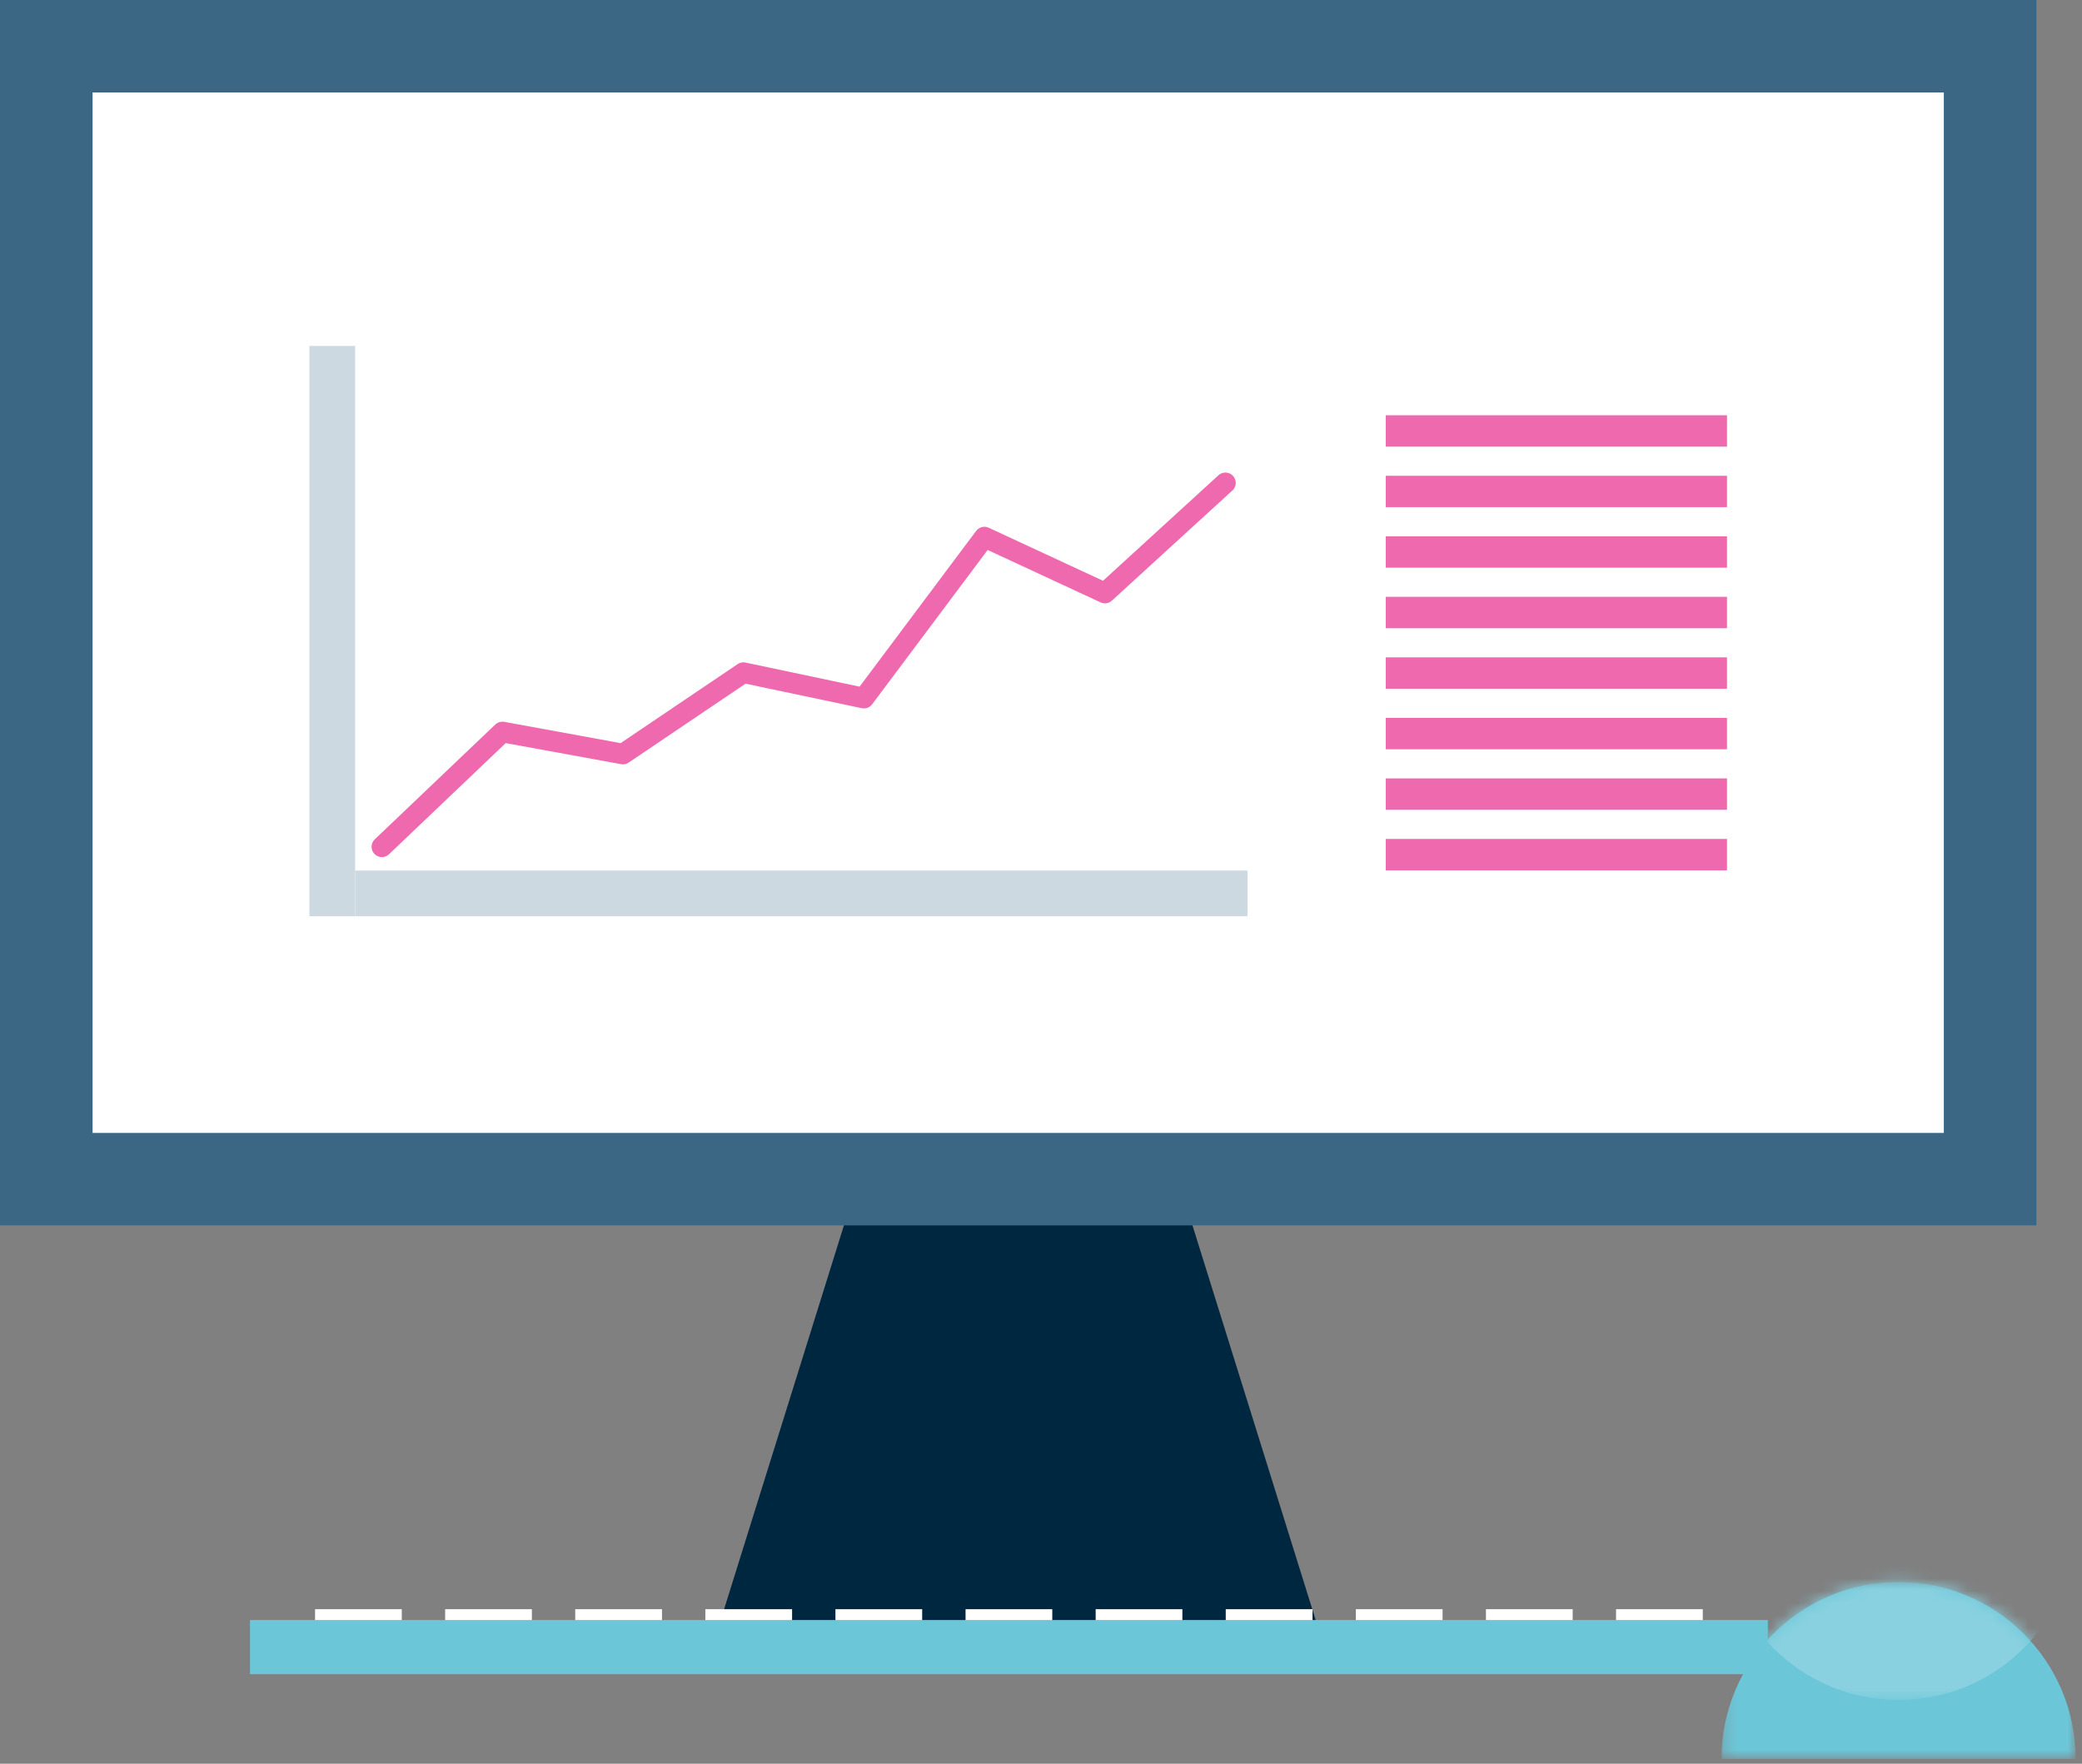<?xml version="1.0" encoding="UTF-8" standalone="no"?>
<svg width="170px" height="144px" viewBox="0 0 170 144" version="1.1" xmlns="http://www.w3.org/2000/svg" xmlns:xlink="http://www.w3.org/1999/xlink">
    <rect x="0" y="0" width="170" height="144" fill="#808080" stroke="none"/>
    <!-- Generator: Sketch 46.2 (44496) - http://www.bohemiancoding.com/sketch -->
    <title>m-plan-investing</title>
    <desc>Created with Sketch.</desc>
    <defs>
        <polygon id="path-1" points="29.147 15.22 0.229 15.22 0.229 0.775 29.147 0.775"></polygon>
        <path d="M0.25,10.405 C2.235,4.794 7.591,0.775 13.886,0.775 C20.181,0.775 25.537,4.794 27.522,10.405 L0.25,10.405 L0.25,10.405 Z" id="path-3"></path>
    </defs>
    <g id="T2-:-Plan-homepage" stroke="none" stroke-width="1" fill="none" fill-rule="evenodd">
        <g id="Large-Devices-(-≥-1200px-)-1.1" transform="translate(-631, -425)">
            <g id="Intro" transform="translate(170, 222)">
                <g id="m-plan-investing" transform="translate(461, 203)">
                    <polygon id="Fill-1" fill="#002740" points="92.526 84.539 73.75 84.539 58.633 132.958 107.643 132.958"></polygon>
                    <polygon id="Fill-2" fill="#3B6684" points="0 100.049 166.275 100.049 166.275 2.84217094e-14 0 2.84217094e-14"></polygon>
                    <polygon id="Fill-3" fill="#FFFFFF" points="7.559 92.499 158.718 92.499 158.718 7.551 7.559 7.551"></polygon>
                    <g id="Group-6" transform="translate(140.333, 128.39)">
                        <mask id="mask-2" fill="white">
                            <use xlink:href="#path-1"></use>
                        </mask>
                        <g id="Clip-5"></g>
                        <path d="M0.229,15.22 C0.229,7.242 6.702,0.775 14.688,0.775 C22.673,0.775 29.147,7.242 29.147,15.22" id="Fill-4" fill="#6BC6D8" mask="url(#mask-2)"></path>
                    </g>
                    <g id="Group-9" transform="translate(141.135, 128.39)">
                        <mask id="mask-4" fill="white">
                            <use xlink:href="#path-3"></use>
                        </mask>
                        <g id="Clip-8"></g>
                        <path d="M28.345,-4.041 C28.345,3.937 21.872,10.405 13.886,10.405 C5.901,10.405 -0.572,3.937 -0.572,-4.041" id="Fill-7" fill="#89D1E0" mask="url(#mask-4)"></path>
                    </g>
                    <g id="Group-34" transform="translate(20.045, 27.647)">
                        <polygon id="Fill-10" fill="#CCD9E0" points="8.955 47.164 81.815 47.164 81.815 43.431 8.955 43.431"></polygon>
                        <polygon id="Fill-12" fill="#CCD9E0" points="5.218 47.164 8.955 47.164 8.955 0.598 5.218 0.598"></polygon>
                        <polyline id="Stroke-13" stroke="#EF69AE" stroke-width="1.685" stroke-linecap="round" stroke-linejoin="round" points="11.138 41.49 20.977 32.117 30.817 33.916 40.656 27.274 50.495 29.35 60.334 16.205 70.174 20.771 80.013 11.778"></polyline>
                        <polygon id="Fill-14" fill="#EF69AE" points="93.108 8.819 120.968 8.819 120.968 6.256 93.108 6.256"></polygon>
                        <polygon id="Fill-15" fill="#EF69AE" points="93.108 13.76 120.968 13.76 120.968 11.198 93.108 11.198"></polygon>
                        <polygon id="Fill-16" fill="#EF69AE" points="93.108 18.703 120.968 18.703 120.968 16.14 93.108 16.14"></polygon>
                        <polygon id="Fill-17" fill="#EF69AE" points="93.108 23.645 120.968 23.645 120.968 21.082 93.108 21.082"></polygon>
                        <polygon id="Fill-18" fill="#EF69AE" points="93.108 28.586 120.968 28.586 120.968 26.024 93.108 26.024"></polygon>
                        <polygon id="Fill-19" fill="#EF69AE" points="93.108 33.528 120.968 33.528 120.968 30.965 93.108 30.965"></polygon>
                        <polygon id="Fill-20" fill="#EF69AE" points="93.108 38.47 120.968 38.47 120.968 35.908 93.108 35.908"></polygon>
                        <polygon id="Fill-21" fill="#EF69AE" points="93.108 43.412 120.968 43.412 120.968 40.849 93.108 40.849"></polygon>
                        <polygon id="Fill-22" fill="#FFFFFF" points="5.68 105.507 12.761 105.507 12.761 103.738 5.68 103.738"></polygon>
                        <polygon id="Fill-23" fill="#FFFFFF" points="16.302 105.507 23.385 105.507 23.385 103.738 16.302 103.738"></polygon>
                        <polygon id="Fill-24" fill="#FFFFFF" points="26.925 105.507 34.008 105.507 34.008 103.738 26.925 103.738"></polygon>
                        <polygon id="Fill-25" fill="#FFFFFF" points="37.548 105.507 44.631 105.507 44.631 103.738 37.548 103.738"></polygon>
                        <polygon id="Fill-26" fill="#FFFFFF" points="48.171 105.507 55.253 105.507 55.253 103.738 48.171 103.738"></polygon>
                        <polygon id="Fill-27" fill="#FFFFFF" points="58.795 105.507 65.876 105.507 65.876 103.738 58.795 103.738"></polygon>
                        <polygon id="Fill-28" fill="#FFFFFF" points="69.418 105.507 76.499 105.507 76.499 103.738 69.418 103.738"></polygon>
                        <polygon id="Fill-29" fill="#FFFFFF" points="80.04 105.507 87.122 105.507 87.122 103.738 80.04 103.738"></polygon>
                        <polygon id="Fill-30" fill="#FFFFFF" points="90.663 105.507 97.745 105.507 97.745 103.738 90.663 103.738"></polygon>
                        <polygon id="Fill-31" fill="#FFFFFF" points="101.286 105.507 108.368 105.507 108.368 103.738 101.286 103.738"></polygon>
                        <polygon id="Fill-32" fill="#FFFFFF" points="111.909 105.507 118.991 105.507 118.991 103.738 111.909 103.738"></polygon>
                        <polygon id="Fill-33" fill="#6BC6D8" points="0.368 109.044 124.303 109.044 124.303 104.622 0.368 104.622"></polygon>
                    </g>
                </g>
            </g>
        </g>
    </g>
</svg>